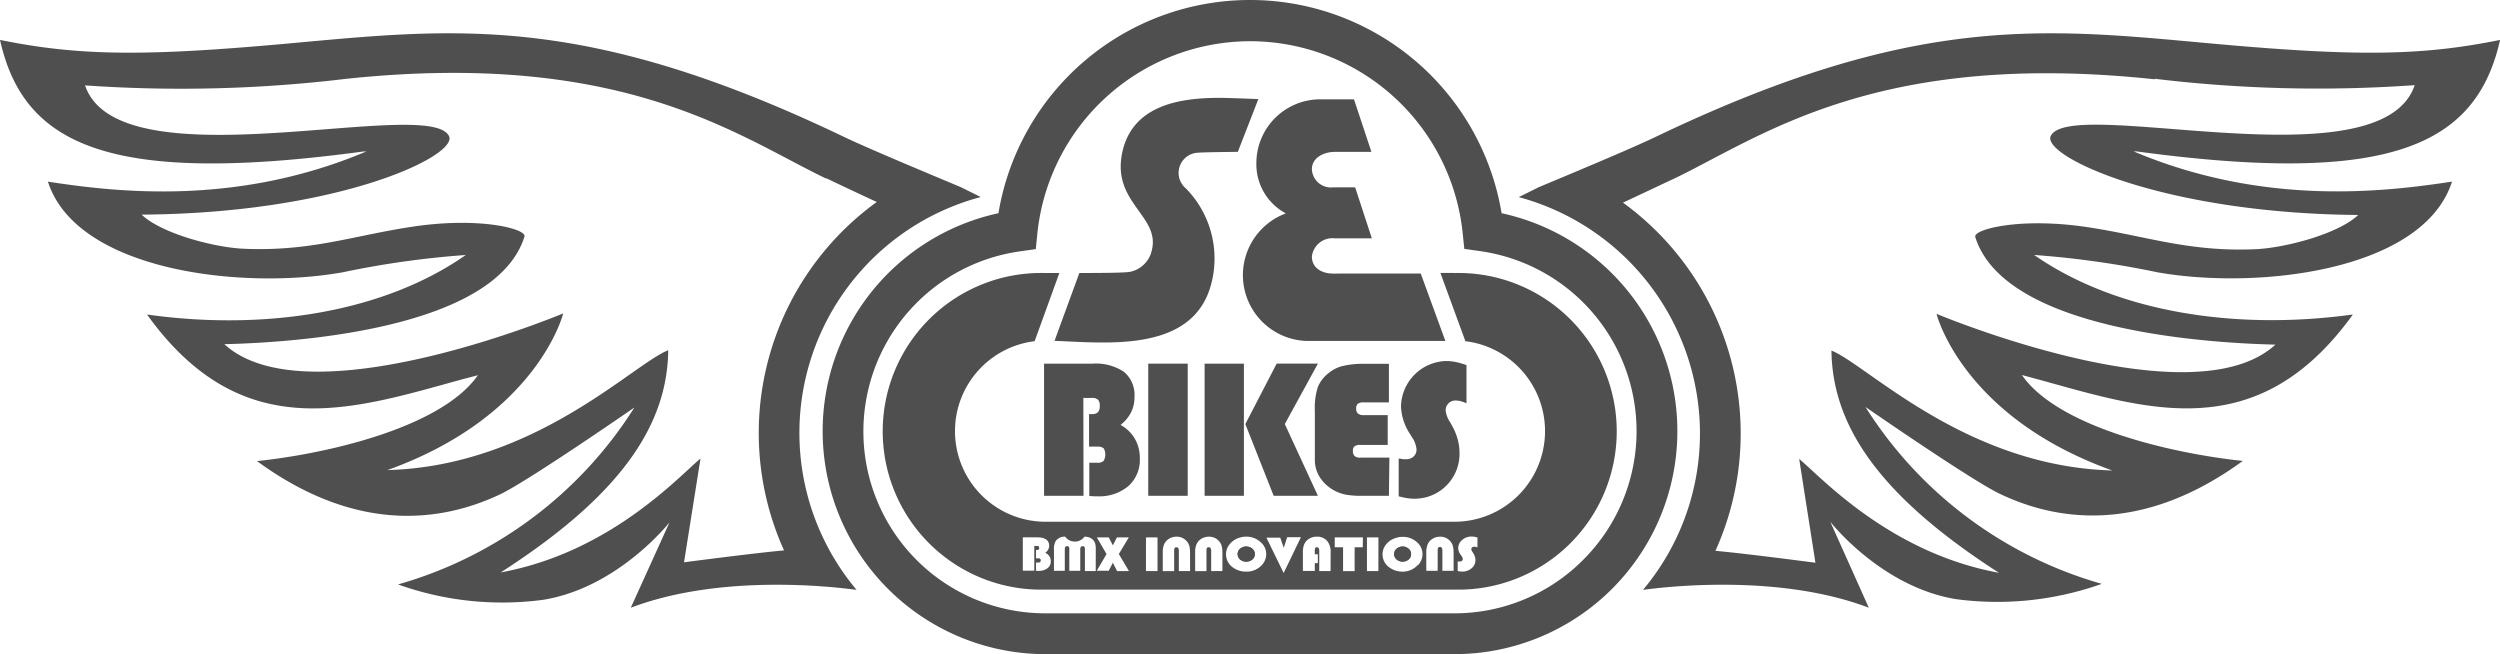<svg xmlns="http://www.w3.org/2000/svg" width="180" height="47.099" viewBox="0 0 180 47.099">
  <defs>
    <style>
      .cls-1 {
        fill: #4f4f4f;
      }
    </style>
  </defs>
  <g id="se-logo-row-360blk-SEBikes" transform="translate(-0.05 0.024)">
    <g id="Layer_1" data-name="Layer 1" transform="translate(0.05 -0.024)">
      <path id="Path_593" data-name="Path 593" class="cls-1" d="M234.847,91.78a.651.651,0,0,0-.429.159.506.506,0,0,0,0,.776.682.682,0,0,0,.429.154.66.66,0,0,0,.429-.154.484.484,0,0,0,.18-.386.51.51,0,0,0-.18-.39.651.651,0,0,0-.429-.159" transform="translate(-133.859 -52.431)"/>
      <path id="Path_594" data-name="Path 594" class="cls-1" d="M188.544,29.527a7.209,7.209,0,0,0-1.895-6.588,1.454,1.454,0,0,1,.887-2.572c.429-.039,2.636-.06,2.85-.06l1.479-3.8s-2.032-.086-2.786-.09c-2.777,0-6.365.48-7.038,4.063-.66,3.485,2.722,4.458,2.165,6.858a2.019,2.019,0,0,1-1.556,1.6c-.313.077-2.075.09-3.673.09l-1.787,4.886c3.806.137,10.227.917,11.354-4.4" transform="translate(-101.264 -9.372)"/>
      <path id="Path_595" data-name="Path 595" class="cls-1" d="M191.555,65.584a.668.668,0,0,0-.227-.051.223.223,0,0,0-.154.051.171.171,0,0,0-.06.133.428.428,0,0,0,.1.214l.026.047a.887.887,0,0,1,.171.506.75.75,0,0,1-.274.6,1,1,0,0,1-.686.24,1.325,1.325,0,0,1-.317-.043v-.686a.857.857,0,0,0,.15,0c.141,0,.214-.06.214-.18a.4.4,0,0,0-.1-.231l-.034-.047a.9.9,0,0,1-.193-.506.75.75,0,0,1,.287-.583,1,1,0,0,1,.673-.249,1.35,1.35,0,0,1,.429.077Zm-1.714,1.684h-.81V65.811c0-.176-.06-.261-.176-.261a.141.141,0,0,0-.129.056.455.455,0,0,0-.034.206v1.457h-.819v-1.35a1.384,1.384,0,0,1,.12-.6.9.9,0,0,1,.351-.369,1,1,0,0,1,.514-.137.934.934,0,0,1,.784.377.827.827,0,0,1,.15.309,2.083,2.083,0,0,1,.047.489Zm-2.572-.429a1.462,1.462,0,0,1-1.106.489,1.565,1.565,0,0,1-.913-.279,1.149,1.149,0,0,1-.527-.969,1.1,1.1,0,0,1,.24-.69,1.4,1.4,0,0,1,.652-.467,1.611,1.611,0,0,1,.549-.1,1.492,1.492,0,0,1,1.007.36,1.132,1.132,0,0,1,.429.883,1.144,1.144,0,0,1-.321.793m-2.855.429H183.6V64.864h.827ZM183.3,65.575h-.587V67.29h-.832V65.575h-.6v-.712h2.027Zm-2.319,1.714h-.814V65.832c0-.176-.06-.261-.176-.261a.129.129,0,0,0-.107.043.4.4,0,0,0-.039.21v.253h.219v.639h-.219v.561h-.857V65.991a1.851,1.851,0,0,1,.051-.5.9.9,0,0,1,.347-.5,1,1,0,0,1,.6-.18.93.93,0,0,1,.8.373,1.307,1.307,0,0,1,.2.8Zm-3.378.137-1.239-2.542h.994l.253.729.244-.763h.99Zm-1.577-.566a1.462,1.462,0,0,1-1.132.467,1.564,1.564,0,0,1-.913-.279,1.153,1.153,0,0,1-.527-.982,1.106,1.106,0,0,1,.244-.69,1.4,1.4,0,0,1,.652-.467,1.612,1.612,0,0,1,.549-.1,1.492,1.492,0,0,1,1.02.373,1.132,1.132,0,0,1,.429.883,1.145,1.145,0,0,1-.321.793m-2.833.429h-.81V65.832c0-.176-.06-.261-.176-.261a.141.141,0,0,0-.129.056.454.454,0,0,0-.034.206V67.29h-.814V65.918a1.389,1.389,0,0,1,.116-.6.9.9,0,0,1,.351-.369,1.016,1.016,0,0,1,.514-.137.934.934,0,0,1,.784.377.827.827,0,0,1,.15.309,2.083,2.083,0,0,1,.047.489Zm-2.327,0h-.81V65.832c0-.176-.06-.261-.176-.261a.129.129,0,0,0-.124.056.394.394,0,0,0-.039.206V67.29H168.9V65.918a1.389,1.389,0,0,1,.116-.6.9.9,0,0,1,.351-.369,1.016,1.016,0,0,1,.514-.137.934.934,0,0,1,.784.377.909.909,0,0,1,.154.309,2.117,2.117,0,0,1,.043.489Zm-2.345,0h-.832V64.864h.832Zm-2.057,0h-.857l-.3-.6-.3.574h-.857l.7-1.2-.7-1.2h.857l.3.574.291-.574h.857l-.72,1.2Zm-2.392,0h-.78V65.712a.279.279,0,0,0-.039-.171.146.146,0,0,0-.124-.047c-.116,0-.171.073-.171.219v1.556h-.789V65.712a.283.283,0,0,0-.034-.171.146.146,0,0,0-.124-.047q-.167,0-.167.219v1.556h-.78V65.73a1.093,1.093,0,0,1,.124-.6.776.776,0,0,1,.682-.321.86.86,0,0,0,1.393,0,.9.9,0,0,1,.489.133.643.643,0,0,1,.279.36,1.509,1.509,0,0,1,.043.429Zm-3.476-.2a1.054,1.054,0,0,1-.656.184,1.119,1.119,0,0,1-.167,0v-.6h.176c.111,0,.163-.051.163-.154s-.051-.146-.163-.146h-.176v-.6h.064c.111,0,.163-.051.163-.15s-.056-.146-.163-.146h-.189v1.783h-.827v-2.4h1.02c.587,0,.879.206.879.613a.6.6,0,0,1-.291.5.647.647,0,0,1,.407.609.609.609,0,0,1-.24.506M189.9,45.82h-1.012l1.8,4.916a6.524,6.524,0,0,1-.78,13H160.454a6.524,6.524,0,0,1-.78-13l1.779-4.908h-1.016a11.4,11.4,0,1,0,0,22.792l29.446,0a11.4,11.4,0,1,0,0-22.792" transform="translate(-85.18 -26.17)"/>
      <path id="Path_596" data-name="Path 596" class="cls-1" d="M215.332,29.2c-.857,0-1.534-.429-1.534-1.226a1.488,1.488,0,0,1,1.637-1.312h2.679l-1.2-3.669h-1.582a1.376,1.376,0,0,1-1.534-1.307c0-.806.814-1.247,1.663-1.247h2.623l-1.256-3.785H214.4a4.6,4.6,0,0,0-4.6,4.595,4.011,4.011,0,0,0,2.122,3.618,4.742,4.742,0,0,0,1.509,9.185h9.978l-1.774-4.856Z" transform="translate(-119.342 -9.503)"/>
      <path id="Path_597" data-name="Path 597" class="cls-1" d="M208.557,91.78a.651.651,0,0,0-.429.159.506.506,0,0,0,0,.776.681.681,0,0,0,.45.154.66.66,0,0,0,.429-.154.5.5,0,0,0,.18-.386.51.51,0,0,0-.18-.39.651.651,0,0,0-.429-.159" transform="translate(-118.838 -52.431)"/>
      <path id="Path_598" data-name="Path 598" class="cls-1" d="M178.272,70.562H175.43V61.047h3.489a3.63,3.63,0,0,1,2.276.6,2.173,2.173,0,0,1,.746,1.813,2.418,2.418,0,0,1-.249,1.1,2.765,2.765,0,0,1-.754.9,2.666,2.666,0,0,1,1.037,1.007,2.781,2.781,0,0,1,.351,1.406,2.529,2.529,0,0,1-.823,1.989,3.262,3.262,0,0,1-2.255.737h-.21l-.351-.026V68.183h.6a.587.587,0,0,0,.429-.133.9.9,0,0,0,.009-.9.609.609,0,0,0-.429-.129h-.626v-2.34h.214a.587.587,0,0,0,.429-.137.7.7,0,0,0,.129-.471.652.652,0,0,0-.124-.429.609.609,0,0,0-.429-.129h-.63Z" transform="translate(-100.258 -34.865)"/>
      <rect id="Rectangle_86" data-name="Rectangle 86" class="cls-1" width="2.842" height="9.515" transform="translate(82.673 26.182)"/>
      <path id="Path_599" data-name="Path 599" class="cls-1" d="M207.372,70.575l-2.04-5.165,2.255-4.351h2.97l-2.383,4.351,2.383,5.165ZM202.4,61.06h2.829v9.515H202.4Z" transform="translate(-115.668 -34.878)"/>
      <path id="Path_600" data-name="Path 600" class="cls-1" d="M226.243,70.591h-1.972a5.971,5.971,0,0,1-1.166-.09,2.958,2.958,0,0,1-.81-.3,2.769,2.769,0,0,1-1.02-.939,2.289,2.289,0,0,1-.364-1.239V64.479a4.938,4.938,0,0,1,.223-1.74,2.456,2.456,0,0,1,.767-.982,2.516,2.516,0,0,1,1.007-.51,6.151,6.151,0,0,1,1.513-.159h1.822v2.777h-1.809a.677.677,0,0,0-.429.1.429.429,0,0,0-.12.334.467.467,0,0,0,.129.369.643.643,0,0,0,.429.116h1.714v2.143H224.2a.66.66,0,0,0-.429.1.4.4,0,0,0-.12.334.476.476,0,0,0,.124.369.613.613,0,0,0,.429.111h2.075Z" transform="translate(-126.242 -34.893)"/>
      <path id="Path_601" data-name="Path 601" class="cls-1" d="M234.989,70.35V67.641a2.256,2.256,0,0,1,.309.047,1.384,1.384,0,0,0,.214,0,.776.776,0,0,0,.549-.189.69.69,0,0,0,.214-.5,1.856,1.856,0,0,0-.339-.909c-.026-.047-.047-.077-.06-.1l-.056-.094a3.857,3.857,0,0,1-.664-1.993,3.339,3.339,0,0,1,3.262-3.283,3.488,3.488,0,0,1,.686.073,4.973,4.973,0,0,1,.767.223v2.747a3.268,3.268,0,0,0-.429-.154,1.436,1.436,0,0,0-.347-.047.7.7,0,0,0-.724.724,1.869,1.869,0,0,0,.334.857l.094.176a4.392,4.392,0,0,1,.429,1.007,3.664,3.664,0,0,1,.141,1.007,3.228,3.228,0,0,1-3.292,3.3,3.4,3.4,0,0,1-.5-.043c-.176-.03-.373-.073-.6-.133" transform="translate(-134.284 -34.626)"/>
      <path id="Path_602" data-name="Path 602" class="cls-1" d="M268.217,34.369a17.5,17.5,0,0,1-4.1,11.273c1.423-.193,9.691-1.213,16.258,1.286L277.6,40.738s3.648,4.685,9.048,5.572a22.454,22.454,0,0,0,10.5-1.1,29.723,29.723,0,0,1-17.016-12.739s7.6,5.263,9.653,6.245c3.858,1.852,10.064,3.078,17.518-2.357-5-.523-13.287-2.4-15.906-6.185l1.114.3c7.9,2.173,15.833,4.9,22.717-4.659-8.551,1.183-17.089-.2-22.948-4.286a67.023,67.023,0,0,1,8.868,1.247c7.248,1.286,19.159-.086,21.217-6.528-4.886.746-13.553,1.783-22.927-2.177h.2c18.328,2.486,24.474-.437,26.189-8.024-5.6,1.132-10.223,1.213-20.6.274C293.18,5.231,283.862,4,265,13.04c-1.663.8-6.022,2.623-8.367,3.6l-1.462.724a17.634,17.634,0,0,1,13.047,17M300.96,8.844a98.374,98.374,0,0,0,18.718.459c-2.447,7.287-25.13.626-26.232,3.729-.36,1.487,8.178,5.5,22.164,5.619-1.444,1.372-5.268,2.37-7.407,2.465-4.852.206-7.891-.969-12.164-1.6-4.813-.716-8.17.176-8,.72,2.07,6.631,16.288,7.625,21.611,7.749-6,5.512-24.4-2.216-24.4-2.216s1.817,7.394,12.653,11.277c-10.574-.287-17.646-7.608-20.218-8.632.064,5.6,3.7,10.621,12.061,16-7.93-1.449-12.893-6.978-14.385-8.2l1.17,7.475s-5.079-.669-7.2-.857a20.535,20.535,0,0,0-6.657-25.07c1.419-.66,3.245-1.53,3.652-1.714,6.309-3.026,14.573-9.305,34.628-7.167" transform="translate(-145.82 -3.172)"/>
      <path id="Path_603" data-name="Path 603" class="cls-1" d="M70.678,17.365l-1.462-.724c-2.323-.973-6.7-2.8-8.371-3.6C41.986,4,32.668,5.231,20.624,6.32c-10.373.939-15,.857-20.574-.274,1.693,7.587,7.84,10.51,26.176,8.032h.2C17.053,18.034,8.387,17,3.5,16.251c2.057,6.429,13.965,7.822,21.217,6.528a65.616,65.616,0,0,1,8.868-1.247c-5.859,4.106-14.4,5.486-22.948,4.286,6.858,9.558,14.8,6.832,22.717,4.659l1.106-.291c-2.636,3.785-10.9,5.662-15.906,6.185,7.454,5.448,13.647,4.218,17.518,2.387,2.057-.986,9.653-6.245,9.653-6.245A29.723,29.723,0,0,1,28.708,45.251a22.239,22.239,0,0,0,10.5,1.1c5.388-.9,9.048-5.572,9.048-5.572l-2.79,6.151c6.567-2.5,14.835-1.479,16.258-1.286a17.574,17.574,0,0,1,8.95-28.289M59.526,16c.407.193,2.233,1.063,3.652,1.714A20.531,20.531,0,0,0,56.5,42.8c-2.117.189-7.2.857-7.2.857l1.187-7.471c-1.492,1.222-6.459,6.751-14.385,8.2,8.362-5.371,12-10.394,12.061-16-2.572,1.024-9.644,8.345-20.218,8.632,10.836-3.888,12.657-11.281,12.657-11.281s-18.4,7.715-24.4,2.216c5.306-.124,19.541-1.119,21.611-7.749.167-.544-3.189-1.436-8-.72-4.286.634-7.312,1.8-12.164,1.6C15.51,21,11.691,20,10.247,18.625c13.982-.09,22.52-4.106,22.16-5.585-1.1-3.1-23.784,3.558-26.232-3.72a99.335,99.335,0,0,0,18.718-.463C44.961,6.714,53.212,13,59.521,16.024" transform="translate(-0.05 -3.172)"/>
      <path id="Path_604" data-name="Path 604" class="cls-1" d="M193,40.277a13.056,13.056,0,0,1-9.258,3.858H154.292a13.094,13.094,0,0,1-1.856-26.06l1.144-.163.116-1.149a15.43,15.43,0,0,1,15.3-13.819h0a15.4,15.4,0,0,1,15.319,13.8l.12,1.151,1.144.163A13.09,13.09,0,0,1,193,40.277m-5.881-24.95a18.362,18.362,0,0,0-36.227,0,16.056,16.056,0,0,0,3.39,31.748h29.446a16.056,16.056,0,0,0,3.39-31.748" transform="translate(-79.004 0.024)"/>
      <path id="Path_605" data-name="Path 605" class="cls-1" d="M234.847,91.78a.651.651,0,0,0-.429.159.506.506,0,0,0,0,.776.682.682,0,0,0,.429.154.66.66,0,0,0,.429-.154.484.484,0,0,0,.18-.386.51.51,0,0,0-.18-.39.651.651,0,0,0-.429-.159" transform="translate(-133.859 -52.431)"/>
      <path id="Path_617" data-name="Path 617" class="cls-1" d="M208.557,91.78a.651.651,0,0,0-.429.159.506.506,0,0,0,0,.776.681.681,0,0,0,.45.154.66.66,0,0,0,.429-.154.5.5,0,0,0,.18-.386.51.51,0,0,0-.18-.39.651.651,0,0,0-.429-.159" transform="translate(-118.838 -52.431)"/>
    </g>
  </g>
</svg>
